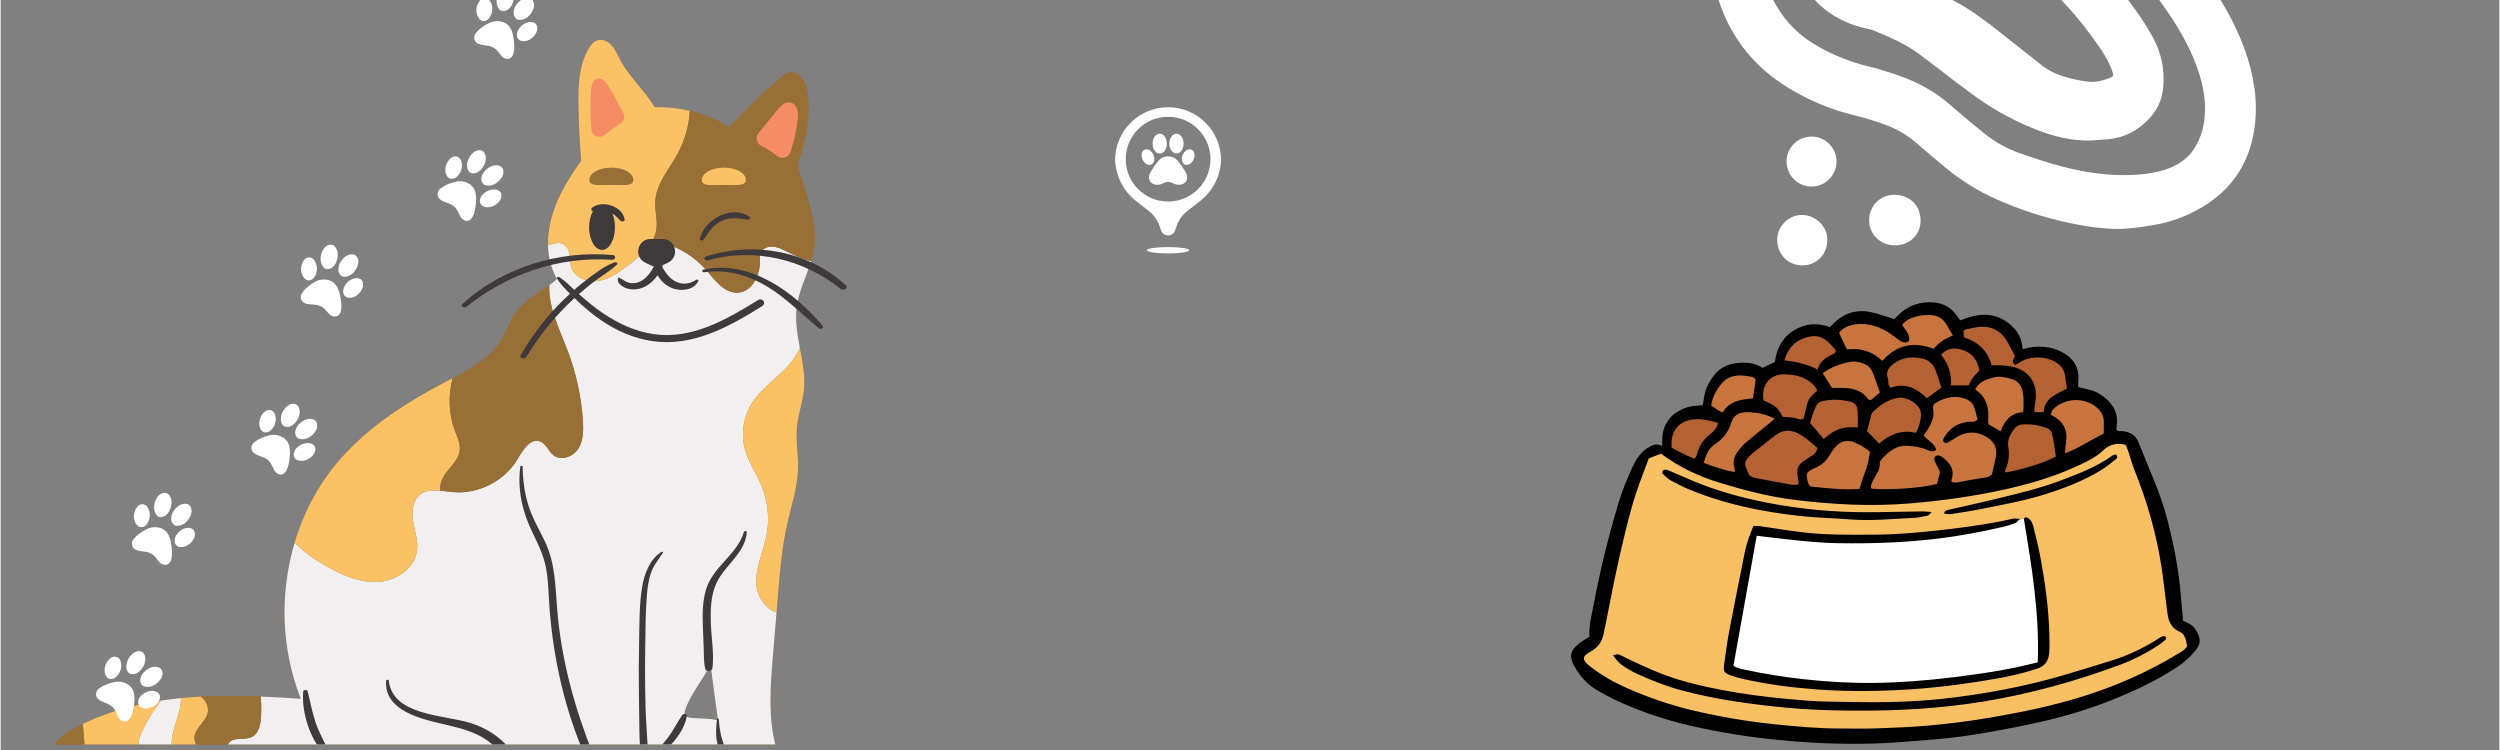 <svg xmlns="http://www.w3.org/2000/svg" xmlns:xlink="http://www.w3.org/1999/xlink" width="300" zoomAndPan="magnify" viewBox="0 0 224.88 67.5" height="90" preserveAspectRatio="xMidYMid meet" version="1.0"><rect x="0" y="0" width="224.88" height="67.5" fill="#808080" stroke="none"/><defs><clipPath id="46a903245a"><path d="M 100.297 9.652 L 109.977 9.652 L 109.977 23 L 100.297 23 Z M 100.297 9.652 " clip-rule="nonzero"/></clipPath><clipPath id="164f3adfff"><path d="M 4.426 3.586 L 73.285 3.586 L 73.285 67.004 L 4.426 67.004 Z M 4.426 3.586 " clip-rule="nonzero"/></clipPath><clipPath id="7959289d66"><path d="M 12.316 21.523 L 72.996 21.523 L 72.996 67.004 L 12.316 67.004 Z M 12.316 21.523 " clip-rule="nonzero"/></clipPath><clipPath id="378d3fbd58"><path d="M 6 3.473 L 73 3.473 L 73 67.004 L 6 67.004 Z M 6 3.473 " clip-rule="nonzero"/></clipPath><clipPath id="4c185c34ce"><path d="M 4.18 6 L 74 6 L 74 67.004 L 4.18 67.004 Z M 4.18 6 " clip-rule="nonzero"/></clipPath><clipPath id="c28dba0e60"><path d="M 27 18 L 76.398 18 L 76.398 67.004 L 27 67.004 Z M 27 18 " clip-rule="nonzero"/></clipPath><clipPath id="33de37db9a"><path d="M 141.094 27.105 L 198 27.105 L 198 67 L 141.094 67 Z M 141.094 27.105 " clip-rule="nonzero"/></clipPath><clipPath id="b89cd0023d"><path d="M 154 0 L 203 0 L 203 21 L 154 21 Z M 154 0 " clip-rule="nonzero"/></clipPath><clipPath id="8d955b3ac2"><path d="M 156.07 24.383 L 152.852 -18.676 L 201.105 -22.289 L 204.328 20.773 Z M 156.07 24.383 " clip-rule="nonzero"/></clipPath><clipPath id="6c26e66bd8"><path d="M 156.07 24.383 L 152.852 -18.676 L 201.105 -22.289 L 204.328 20.773 Z M 156.07 24.383 " clip-rule="nonzero"/></clipPath><clipPath id="e6ae6d5e88"><path d="M 168 17 L 173 17 L 173 23 L 168 23 Z M 168 17 " clip-rule="nonzero"/></clipPath><clipPath id="ec293c3c49"><path d="M 156.07 24.383 L 152.852 -18.676 L 201.105 -22.289 L 204.328 20.773 Z M 156.07 24.383 " clip-rule="nonzero"/></clipPath><clipPath id="58fb4473f6"><path d="M 156.07 24.383 L 152.852 -18.676 L 201.105 -22.289 L 204.328 20.773 Z M 156.07 24.383 " clip-rule="nonzero"/></clipPath><clipPath id="3385ef637c"><path d="M 159 19 L 165 19 L 165 24 L 159 24 Z M 159 19 " clip-rule="nonzero"/></clipPath><clipPath id="a182859422"><path d="M 156.07 24.383 L 152.852 -18.676 L 201.105 -22.289 L 204.328 20.773 Z M 156.07 24.383 " clip-rule="nonzero"/></clipPath><clipPath id="4539a5c988"><path d="M 156.07 24.383 L 152.852 -18.676 L 201.105 -22.289 L 204.328 20.773 Z M 156.07 24.383 " clip-rule="nonzero"/></clipPath><clipPath id="9812df99d4"><path d="M 160 12 L 166 12 L 166 17 L 160 17 Z M 160 12 " clip-rule="nonzero"/></clipPath><clipPath id="28cdac4dde"><path d="M 156.07 24.383 L 152.852 -18.676 L 201.105 -22.289 L 204.328 20.773 Z M 156.07 24.383 " clip-rule="nonzero"/></clipPath><clipPath id="2b874286d3"><path d="M 156.07 24.383 L 152.852 -18.676 L 201.105 -22.289 L 204.328 20.773 Z M 156.07 24.383 " clip-rule="nonzero"/></clipPath><clipPath id="ae722b5a1b"><path d="M 161 0 L 195 0 L 195 13 L 161 13 Z M 161 0 " clip-rule="nonzero"/></clipPath><clipPath id="32c6c71400"><path d="M 156.07 24.383 L 152.852 -18.676 L 201.105 -22.289 L 204.328 20.773 Z M 156.07 24.383 " clip-rule="nonzero"/></clipPath><clipPath id="219aeceabf"><path d="M 156.07 24.383 L 152.852 -18.676 L 201.105 -22.289 L 204.328 20.773 Z M 156.07 24.383 " clip-rule="nonzero"/></clipPath><clipPath id="ab75750171"><path d="M 39 13 L 46 13 L 46 20 L 39 20 Z M 39 13 " clip-rule="nonzero"/></clipPath><clipPath id="38e4729cf7"><path d="M 2.051 59.18 L 44.602 -2.816 L 55.035 4.344 L 12.488 66.34 Z M 2.051 59.18 " clip-rule="nonzero"/></clipPath><clipPath id="0bbbaf63cd"><path d="M 2.051 59.18 L 44.602 -2.816 L 55.035 4.344 L 12.488 66.34 Z M 2.051 59.18 " clip-rule="nonzero"/></clipPath><clipPath id="ed7bd65b87"><path d="M 11 44 L 18 44 L 18 51 L 11 51 Z M 11 44 " clip-rule="nonzero"/></clipPath><clipPath id="1a1bafd045"><path d="M 2.051 59.18 L 44.602 -2.816 L 55.035 4.344 L 12.488 66.34 Z M 2.051 59.18 " clip-rule="nonzero"/></clipPath><clipPath id="2fc452e9a9"><path d="M 2.051 59.18 L 44.602 -2.816 L 55.035 4.344 L 12.488 66.34 Z M 2.051 59.18 " clip-rule="nonzero"/></clipPath><clipPath id="e96f42c7a5"><path d="M 8 58 L 15 58 L 15 65 L 8 65 Z M 8 58 " clip-rule="nonzero"/></clipPath><clipPath id="0711e02132"><path d="M 2.051 59.18 L 44.602 -2.816 L 55.035 4.344 L 12.488 66.34 Z M 2.051 59.18 " clip-rule="nonzero"/></clipPath><clipPath id="da44498e3f"><path d="M 2.051 59.18 L 44.602 -2.816 L 55.035 4.344 L 12.488 66.34 Z M 2.051 59.18 " clip-rule="nonzero"/></clipPath><clipPath id="3cbbb11977"><path d="M 27 22 L 33 22 L 33 29 L 27 29 Z M 27 22 " clip-rule="nonzero"/></clipPath><clipPath id="5e18fdfe74"><path d="M 2.051 59.18 L 44.602 -2.816 L 55.035 4.344 L 12.488 66.34 Z M 2.051 59.18 " clip-rule="nonzero"/></clipPath><clipPath id="d3395e761f"><path d="M 2.051 59.18 L 44.602 -2.816 L 55.035 4.344 L 12.488 66.34 Z M 2.051 59.18 " clip-rule="nonzero"/></clipPath><clipPath id="de1026f5a3"><path d="M 22 36 L 29 36 L 29 43 L 22 43 Z M 22 36 " clip-rule="nonzero"/></clipPath><clipPath id="969ee23dfd"><path d="M 2.051 59.18 L 44.602 -2.816 L 55.035 4.344 L 12.488 66.34 Z M 2.051 59.18 " clip-rule="nonzero"/></clipPath><clipPath id="30fadc18ba"><path d="M 2.051 59.18 L 44.602 -2.816 L 55.035 4.344 L 12.488 66.34 Z M 2.051 59.18 " clip-rule="nonzero"/></clipPath><clipPath id="1723a192a4"><path d="M 42 0 L 49 0 L 49 6 L 42 6 Z M 42 0 " clip-rule="nonzero"/></clipPath><clipPath id="d8c3bc760d"><path d="M 2.051 59.18 L 44.602 -2.816 L 55.035 4.344 L 12.488 66.34 Z M 2.051 59.18 " clip-rule="nonzero"/></clipPath><clipPath id="669a1c8b5a"><path d="M 2.051 59.18 L 44.602 -2.816 L 55.035 4.344 L 12.488 66.34 Z M 2.051 59.18 " clip-rule="nonzero"/></clipPath></defs><g clip-path="url(#46a903245a)"><path fill="#ffffff" d="M 104.305 20.355 C 104.117 19.809 103.777 19.332 103.324 18.98 L 102.207 18.109 C 101.059 17.223 100.363 15.871 100.301 14.418 C 100.301 11.785 102.438 9.652 105.066 9.652 C 107.699 9.652 109.836 11.785 109.836 14.418 C 109.773 15.871 109.078 17.223 107.93 18.109 L 106.812 18.98 C 106.359 19.332 106.016 19.809 105.832 20.355 L 105.699 20.738 C 105.605 21.008 105.352 21.188 105.066 21.188 C 104.781 21.188 104.531 21.008 104.438 20.738 Z M 105.066 22.809 C 104.016 22.809 103.16 22.68 103.16 22.523 C 103.16 22.363 104.016 22.238 105.066 22.238 C 106.121 22.238 106.977 22.363 106.977 22.523 C 106.977 22.68 106.121 22.809 105.066 22.809 Z M 105.066 18.137 C 107.176 18.137 108.883 16.43 108.883 14.324 C 108.883 12.219 107.176 10.512 105.066 10.512 C 102.961 10.512 101.254 12.219 101.254 14.324 C 101.254 16.43 102.961 18.137 105.066 18.137 Z M 104.312 13.82 C 103.957 13.82 103.676 13.43 103.676 12.926 C 103.676 12.426 103.957 12.035 104.312 12.035 C 104.672 12.035 104.953 12.426 104.953 12.926 C 104.953 13.43 104.672 13.82 104.312 13.82 Z M 102.773 14.363 C 102.605 13.992 102.684 13.602 102.953 13.477 C 103.008 13.449 103.066 13.438 103.129 13.438 C 103.367 13.438 103.609 13.625 103.742 13.914 C 103.914 14.285 103.832 14.676 103.562 14.801 C 103.508 14.828 103.449 14.84 103.387 14.84 C 103.148 14.84 102.906 14.652 102.773 14.363 Z M 105.82 13.82 C 105.465 13.82 105.184 13.43 105.184 12.926 C 105.184 12.426 105.465 12.035 105.82 12.035 C 106.18 12.035 106.461 12.426 106.461 12.926 C 106.461 13.43 106.18 13.82 105.82 13.82 Z M 106.395 13.914 C 106.527 13.625 106.77 13.438 107.008 13.438 C 107.066 13.438 107.129 13.449 107.184 13.477 C 107.453 13.602 107.531 13.992 107.363 14.363 C 107.227 14.652 106.988 14.84 106.75 14.84 C 106.688 14.84 106.629 14.828 106.574 14.801 C 106.301 14.676 106.223 14.285 106.395 13.914 Z M 103.652 15.234 C 103.68 15.188 104.027 14.613 104.348 14.324 C 104.613 14.082 105.023 14.074 105.066 14.074 C 105.113 14.074 105.523 14.082 105.789 14.324 C 106.109 14.613 106.457 15.188 106.484 15.234 C 106.672 15.531 106.789 15.727 106.789 15.953 C 106.789 16.359 106.492 16.625 106.035 16.625 L 106.027 16.625 C 105.859 16.625 105.738 16.613 105.484 16.484 C 105.484 16.48 105.48 16.48 105.48 16.48 C 105.48 16.48 105.273 16.367 105.082 16.379 C 105.07 16.379 105.062 16.379 105.055 16.379 C 104.863 16.367 104.656 16.48 104.656 16.48 C 104.656 16.48 104.652 16.48 104.652 16.484 C 104.398 16.613 104.277 16.625 104.109 16.625 L 104.102 16.625 C 103.645 16.625 103.348 16.359 103.348 15.953 C 103.348 15.727 103.465 15.531 103.652 15.234 Z M 103.652 15.234 " fill-opacity="1" fill-rule="nonzero"/></g><g clip-path="url(#164f3adfff)"><path fill="#996f38" d="M 62.082 64.594 C 61.891 64.57 61.668 64.512 61.586 64.34 C 61.52 64.203 61.559 64.047 61.605 63.902 C 62.09 62.418 63.254 61.164 63.879 59.766 C 64.105 61.461 64.328 63.152 64.559 64.844 C 63.762 64.609 62.906 64.699 62.082 64.594 Z M 72.391 17.07 C 72.164 16.352 71.938 15.629 71.711 14.906 C 72.398 12.797 72.918 10.621 72.625 8.441 C 72.562 7.961 72.449 7.473 72.164 7.086 C 71.879 6.699 71.375 6.434 70.902 6.547 C 70.613 6.621 70.379 6.816 70.156 7.008 C 68.551 8.391 67.027 9.867 65.598 11.426 C 64.492 10.766 63.281 10.273 62.023 9.977 C 60.988 9.73 59.922 9.617 58.855 9.648 C 58.613 9.238 58.332 8.848 58.039 8.473 C 57.238 7.449 56.324 6.488 55.727 5.336 C 55.5 4.906 55.312 4.438 54.984 4.078 C 54.656 3.711 54.129 3.473 53.668 3.641 C 53.344 3.758 53.117 4.051 52.938 4.344 C 52.031 5.863 51.969 7.723 52 9.492 C 52.027 11.152 52.109 12.812 52.25 14.469 C 51.566 15.414 50.926 16.391 50.41 17.434 C 49.699 18.875 49.223 20.473 49.262 22.074 C 49.266 22.277 49.281 22.484 49.301 22.688 C 49.391 23.531 49.652 24.371 50.066 25.121 C 49.852 25.309 49.617 25.488 49.375 25.668 C 48.348 26.406 47.133 27.055 46.391 28.051 C 45.832 28.809 45.562 29.738 45.082 30.543 C 44.109 32.172 42.387 33.148 40.68 34.039 C 40.457 34.156 40.23 34.273 40.008 34.391 C 36.547 36.199 33.195 38.34 30.617 41.258 C 28.684 43.441 27.289 46.047 26.461 48.828 C 25.09 53.406 25.246 58.461 27.016 62.891 C 25.816 62.809 24.613 62.734 23.406 62.688 C 21.594 62.617 19.785 62.602 17.996 62.695 C 17.402 62.727 16.809 62.773 16.223 62.828 C 15.613 62.887 15.004 62.965 14.398 63.055 C 11.973 63.426 9.613 64.078 7.395 65.152 C 7.242 65.223 7.09 65.297 6.941 65.375 C 6.137 65.785 5.336 66.273 4.84 67.023 C 4.348 67.77 4.238 68.84 4.812 69.531 C 5.176 69.969 5.688 70.156 6.25 70.199 C 6.969 70.262 7.777 70.086 8.488 69.906 C 10.07 69.512 11.684 69.238 13.305 69.098 C 14.152 69.02 15.004 68.98 15.852 68.977 C 16.48 68.973 17.109 68.988 17.738 69.02 C 18.672 69.07 19.602 69.164 20.527 69.297 C 22.625 69.602 24.723 70.125 26.84 70.004 C 27.992 69.938 29.172 69.637 30.168 69.078 C 30.895 69.441 31.602 69.867 32.367 70.133 C 33.117 70.395 33.914 70.496 34.703 70.598 C 35.477 70.695 36.246 70.793 37.02 70.891 C 38.332 71.059 39.645 71.227 40.969 71.227 C 42.113 71.227 43.254 71.098 44.371 70.852 C 45.156 70.676 45.973 70.414 46.512 69.816 C 46.672 69.637 46.797 69.414 46.871 69.184 C 48.895 69.492 51.02 69.164 52.844 68.246 C 53.656 69.465 54.656 70.793 56.117 70.949 C 56.492 70.988 56.887 70.941 57.215 70.758 C 57.961 70.348 58.199 69.383 58.156 68.535 C 58.152 68.52 58.152 68.508 58.152 68.492 C 58.434 68.543 58.719 68.516 58.961 68.367 C 59.215 68.207 59.383 67.938 59.652 67.805 C 59.879 67.691 60.148 67.695 60.402 67.703 C 61 67.723 61.602 67.742 62.199 67.758 C 62.922 67.781 63.668 67.801 64.348 67.551 C 64.477 67.504 64.605 67.441 64.727 67.375 C 65.156 68.41 65.703 69.406 66.645 69.992 C 67.82 70.727 69.773 70.324 70.031 68.969 C 70.137 68.418 69.949 67.859 69.797 67.316 C 69.047 64.613 69.273 61.75 69.508 58.957 C 69.613 57.672 69.723 56.395 69.828 55.113 C 69.875 54.543 69.922 53.977 69.969 53.41 C 70.141 51.348 70.316 49.281 70.766 47.258 C 71.145 45.551 71.727 43.859 71.762 42.109 C 71.789 40.895 71.551 39.68 71.66 38.469 C 71.766 37.309 72.188 36.191 72.297 35.031 C 72.414 33.781 72.16 32.539 71.926 31.297 C 71.699 30.086 71.484 28.871 71.641 27.656 C 71.824 26.215 72.52 24.883 72.941 23.492 C 73.062 23.086 73.164 22.672 73.219 22.246 C 73.449 20.5 72.918 18.754 72.391 17.07 " fill-opacity="1" fill-rule="nonzero"/></g><g clip-path="url(#7959289d66)"><path fill="#f2eff1" d="M 14.398 63.055 C 14.32 63.191 14.227 63.324 14.137 63.441 C 13.598 64.172 13.129 64.953 12.75 65.777 C 12.547 66.211 12.363 66.68 12.406 67.156 C 12.465 67.84 12.965 68.398 13.27 69.016 C 13.281 69.043 13.293 69.066 13.305 69.098 C 14.152 69.02 15.004 68.98 15.852 68.977 C 15.629 68.32 15.402 67.66 15.391 66.977 C 15.363 65.562 16.277 64.211 16.223 62.828 C 15.613 62.887 15.004 62.965 14.398 63.055 Z M 64.559 64.844 C 64.328 63.152 64.105 61.461 63.879 59.766 C 63.254 61.164 62.09 62.418 61.605 63.902 C 61.559 64.047 61.52 64.203 61.586 64.34 C 61.668 64.512 61.891 64.57 62.082 64.594 C 62.906 64.699 63.762 64.609 64.559 64.844 Z M 72.941 23.492 C 72.52 24.883 71.824 26.215 71.641 27.656 C 71.484 28.871 71.699 30.086 71.926 31.297 C 71.688 31.883 71.32 32.434 70.906 32.895 C 69.836 34.078 68.426 34.977 67.586 36.332 C 66.824 37.566 66.605 39.125 67.008 40.52 C 67.332 41.637 68.02 42.617 68.469 43.691 C 69.066 45.129 69.223 46.738 68.914 48.262 C 68.633 49.672 67.957 51.027 68.004 52.469 C 68.039 53.605 68.812 54.82 69.828 55.113 C 69.723 56.395 69.613 57.672 69.508 58.957 C 69.273 61.75 69.047 64.613 69.797 67.316 C 69.949 67.859 70.137 68.418 70.031 68.969 C 69.773 70.324 67.82 70.727 66.645 69.992 C 65.703 69.406 65.156 68.41 64.727 67.375 C 64.605 67.441 64.477 67.504 64.348 67.551 C 63.668 67.801 62.922 67.781 62.199 67.758 C 61.602 67.742 61 67.723 60.402 67.703 C 60.148 67.695 59.879 67.691 59.652 67.805 C 59.383 67.938 59.215 68.207 58.961 68.367 C 58.719 68.516 58.434 68.543 58.152 68.492 C 58.152 68.508 58.152 68.52 58.156 68.535 C 58.199 69.383 57.961 70.348 57.215 70.758 C 56.887 70.941 56.492 70.988 56.117 70.949 C 54.656 70.793 53.656 69.465 52.844 68.246 C 51.02 69.164 48.895 69.492 46.871 69.184 C 46.797 69.414 46.672 69.637 46.512 69.816 C 45.973 70.414 45.156 70.676 44.371 70.852 C 43.254 71.098 42.113 71.227 40.969 71.227 C 39.645 71.227 38.332 71.059 37.02 70.891 C 36.246 70.793 35.477 70.695 34.703 70.598 C 33.914 70.496 33.117 70.395 32.367 70.133 C 31.602 69.867 30.895 69.441 30.168 69.078 C 29.172 69.637 27.992 69.938 26.84 70.004 C 24.723 70.125 22.625 69.602 20.527 69.297 C 19.602 69.164 18.672 69.07 17.738 69.02 C 17.844 68.574 17.863 68.109 17.781 67.66 C 18.09 67.77 18.391 67.93 18.699 68.047 C 19.23 68.246 19.953 68.25 20.23 67.758 C 20.375 67.496 20.352 67.168 20.508 66.918 C 20.898 66.285 21.918 66.652 22.594 66.332 C 23.207 66.039 23.383 65.258 23.426 64.582 C 23.469 63.949 23.461 63.316 23.406 62.688 C 24.613 62.734 25.816 62.809 27.016 62.891 C 25.246 58.461 25.09 53.406 26.461 48.828 C 27.312 49.727 28.383 50.441 29.48 51.047 C 30.887 51.828 32.449 52.488 34.055 52.363 C 35.66 52.242 37.285 51.113 37.477 49.523 C 37.582 48.656 37.266 47.801 37.117 46.938 C 36.969 46.074 37.055 45.062 37.742 44.52 C 38.25 44.121 38.898 44.098 39.562 44.16 C 39.945 44.195 40.336 44.258 40.707 44.289 C 43.004 44.496 45.367 43.281 46.527 41.305 C 47 40.496 47.68 39.398 48.559 39.734 C 49.105 39.945 49.297 40.625 49.762 40.98 C 50.445 41.504 51.52 41.109 51.984 40.387 C 52.445 39.66 52.457 38.746 52.402 37.891 C 52.262 35.742 51.801 33.613 51.039 31.598 C 50.309 29.664 49.289 27.684 49.375 25.668 C 49.617 25.488 49.852 25.309 50.066 25.121 C 49.652 24.371 49.391 23.531 49.301 22.688 C 49.281 22.484 49.266 22.277 49.262 22.074 C 49.867 21.863 50.441 21.723 50.867 22.141 C 51.336 22.598 51.152 23.379 51.336 24.008 C 51.625 24.977 52.816 25.441 53.82 25.277 C 54.824 25.109 55.676 24.48 56.488 23.867 C 57.316 23.242 58.195 22.539 58.676 21.652 C 60.5 21.941 62.227 22.871 63.449 24.25 C 64.262 25.168 65.086 26.387 66.316 26.34 C 67.641 26.285 68.383 24.727 68.34 23.414 C 68.332 23.215 68.316 23.004 68.379 22.812 C 68.512 22.406 68.98 22.184 69.41 22.191 C 69.84 22.199 70.242 22.391 70.633 22.578 C 71.371 22.945 72.141 23.332 72.941 23.492 " fill-opacity="1" fill-rule="nonzero"/></g><g clip-path="url(#378d3fbd58)"><path fill="#fac264" d="M 7.395 65.152 C 7.441 66.105 7.68 67.137 7.395 68.035 C 7.195 68.68 6.738 69.207 6.426 69.801 C 6.359 69.93 6.297 70.062 6.25 70.199 C 6.969 70.262 7.777 70.086 8.488 69.906 C 10.07 69.512 11.684 69.238 13.305 69.098 C 13.293 69.066 13.281 69.043 13.27 69.016 C 12.965 68.398 12.465 67.84 12.406 67.156 C 12.363 66.68 12.547 66.211 12.75 65.777 C 13.129 64.953 13.598 64.172 14.137 63.441 C 14.227 63.324 14.32 63.191 14.398 63.055 C 11.973 63.426 9.613 64.078 7.395 65.152 Z M 16.223 62.828 C 16.277 64.211 15.363 65.562 15.391 66.977 C 15.402 67.66 15.629 68.32 15.852 68.977 C 16.48 68.973 17.109 68.988 17.738 69.02 C 17.844 68.574 17.863 68.109 17.781 67.66 C 17.754 67.496 17.711 67.336 17.652 67.176 C 17.57 66.945 17.461 66.719 17.445 66.473 C 17.379 65.629 18.359 65.078 18.613 64.27 C 18.789 63.691 18.504 63.016 17.996 62.695 C 17.402 62.727 16.809 62.773 16.223 62.828 Z M 40.68 34.039 C 40.457 34.156 40.23 34.273 40.008 34.391 C 36.547 36.199 33.195 38.34 30.617 41.258 C 28.684 43.441 27.289 46.047 26.461 48.828 C 27.312 49.727 28.383 50.441 29.48 51.047 C 30.887 51.828 32.449 52.488 34.055 52.363 C 35.66 52.242 37.285 51.113 37.477 49.523 C 37.582 48.656 37.266 47.801 37.117 46.938 C 36.969 46.074 37.055 45.062 37.742 44.52 C 38.25 44.121 38.898 44.098 39.562 44.16 C 39.496 43.664 39.707 43.066 40.02 42.641 C 40.512 41.969 41.219 41.371 41.312 40.543 C 41.383 39.93 41.094 39.336 40.875 38.754 C 40.32 37.254 40.258 35.582 40.68 34.039 Z M 58.855 9.648 C 58.613 9.238 58.332 8.848 58.039 8.473 C 57.238 7.449 56.324 6.488 55.727 5.336 C 55.5 4.906 55.312 4.438 54.984 4.078 C 54.656 3.711 54.129 3.473 53.668 3.641 C 53.344 3.758 53.117 4.051 52.938 4.344 C 52.031 5.863 51.969 7.723 52 9.492 C 52.027 11.152 52.109 12.812 52.25 14.469 C 51.566 15.414 50.926 16.391 50.41 17.434 C 49.699 18.875 49.223 20.473 49.262 22.074 C 49.867 21.863 50.441 21.723 50.867 22.141 C 51.336 22.598 51.152 23.379 51.336 24.008 C 51.625 24.977 52.816 25.441 53.82 25.277 C 54.824 25.109 55.676 24.48 56.488 23.867 C 57.316 23.242 58.195 22.539 58.676 21.652 C 58.84 21.352 58.957 21.031 59.008 20.684 C 59.145 19.84 58.867 18.98 58.914 18.121 C 59.004 16.527 60.172 15.227 60.938 13.816 C 61.578 12.637 61.945 11.316 62.023 9.977 C 60.988 9.73 59.922 9.617 58.855 9.648 Z M 71.926 31.297 C 72.16 32.539 72.414 33.781 72.297 35.031 C 72.188 36.191 71.766 37.309 71.66 38.469 C 71.551 39.68 71.789 40.895 71.762 42.109 C 71.727 43.859 71.145 45.551 70.766 47.258 C 70.316 49.281 70.141 51.348 69.969 53.41 C 69.922 53.977 69.875 54.543 69.828 55.113 C 68.812 54.82 68.039 53.605 68.004 52.469 C 67.957 51.027 68.633 49.672 68.914 48.262 C 69.223 46.738 69.066 45.129 68.469 43.691 C 68.02 42.617 67.332 41.637 67.008 40.52 C 66.605 39.125 66.824 37.566 67.586 36.332 C 68.426 34.977 69.836 34.078 70.906 32.895 C 71.32 32.434 71.688 31.883 71.926 31.297 " fill-opacity="1" fill-rule="nonzero"/></g><g clip-path="url(#4c185c34ce)"><path fill="#996f38" d="M 6.941 65.375 C 6.137 65.785 5.336 66.273 4.84 67.023 C 4.348 67.77 4.238 68.84 4.812 69.531 C 5.176 69.969 5.688 70.156 6.25 70.199 C 6.297 70.062 6.359 69.93 6.426 69.801 C 6.738 69.207 7.195 68.68 7.395 68.035 C 7.68 67.137 7.441 66.105 7.395 65.152 C 7.242 65.223 7.09 65.297 6.941 65.375 Z M 17.996 62.695 C 18.504 63.016 18.789 63.691 18.613 64.27 C 18.359 65.078 17.379 65.629 17.445 66.473 C 17.461 66.719 17.57 66.945 17.652 67.176 C 17.711 67.336 17.754 67.496 17.781 67.66 C 18.09 67.77 18.391 67.93 18.699 68.047 C 19.23 68.246 19.953 68.25 20.23 67.758 C 20.375 67.496 20.352 67.168 20.508 66.918 C 20.898 66.285 21.918 66.652 22.594 66.332 C 23.207 66.039 23.383 65.258 23.426 64.582 C 23.469 63.949 23.461 63.316 23.406 62.688 C 21.594 62.617 19.785 62.602 17.996 62.695 Z M 51.039 31.598 C 50.309 29.664 49.289 27.684 49.375 25.668 C 48.348 26.406 47.133 27.055 46.391 28.051 C 45.832 28.809 45.562 29.738 45.082 30.543 C 44.109 32.172 42.387 33.148 40.68 34.039 C 40.258 35.582 40.32 37.254 40.875 38.754 C 41.094 39.336 41.383 39.93 41.312 40.543 C 41.219 41.371 40.512 41.969 40.02 42.641 C 39.707 43.066 39.496 43.664 39.562 44.16 C 39.945 44.195 40.336 44.258 40.707 44.289 C 43.004 44.496 45.367 43.281 46.527 41.305 C 47 40.496 47.68 39.398 48.559 39.734 C 49.105 39.945 49.297 40.625 49.762 40.98 C 50.445 41.504 51.52 41.109 51.984 40.387 C 52.445 39.66 52.457 38.746 52.402 37.891 C 52.262 35.742 51.801 33.613 51.039 31.598 Z M 72.391 17.07 C 72.918 18.754 73.449 20.5 73.219 22.246 C 73.164 22.672 73.062 23.086 72.941 23.492 C 72.141 23.332 71.371 22.945 70.633 22.578 C 70.242 22.391 69.84 22.199 69.41 22.191 C 68.98 22.184 68.512 22.406 68.379 22.812 C 68.316 23.004 68.332 23.215 68.34 23.414 C 68.383 24.727 67.641 26.285 66.316 26.34 C 65.086 26.387 64.262 25.168 63.449 24.25 C 62.227 22.871 60.5 21.941 58.676 21.652 C 58.84 21.352 58.957 21.031 59.008 20.684 C 59.145 19.84 58.867 18.98 58.914 18.121 C 59.004 16.527 60.172 15.227 60.938 13.816 C 61.578 12.637 61.945 11.316 62.023 9.977 C 63.281 10.273 64.492 10.766 65.598 11.426 C 67.027 9.867 68.551 8.391 70.156 7.008 C 70.379 6.816 70.613 6.621 70.902 6.547 C 71.375 6.434 71.879 6.699 72.164 7.086 C 72.449 7.473 72.562 7.961 72.625 8.441 C 72.918 10.621 72.398 12.797 71.711 14.906 C 71.938 15.629 72.164 16.352 72.391 17.07 " fill-opacity="1" fill-rule="nonzero"/></g><path fill="#f68c64" d="M 71.066 13.711 C 71.402 12.746 71.625 11.75 71.73 10.738 C 71.762 10.441 71.781 10.137 71.695 9.852 C 71.609 9.566 71.402 9.301 71.109 9.227 C 70.621 9.105 70.188 9.539 69.875 9.93 C 69.312 10.621 68.754 11.309 68.195 11.996 C 67.898 12.363 68.02 12.902 68.438 13.113 C 68.953 13.371 69.441 13.684 69.895 14.043 C 70.297 14.363 70.895 14.195 71.066 13.711 Z M 55.781 11.121 C 55.289 11.422 54.824 11.762 54.391 12.137 C 53.93 12.535 53.215 12.246 53.164 11.641 C 53.07 10.484 53.059 9.324 53.129 8.164 C 53.156 7.723 53.277 7.184 53.707 7.082 C 54.145 6.977 54.5 7.41 54.727 7.793 C 55.191 8.57 55.629 9.363 56.043 10.168 C 56.219 10.504 56.105 10.922 55.781 11.121 " fill-opacity="1" fill-rule="nonzero"/><path fill="#fac264" d="M 67.066 16.176 C 67.066 16.781 66.18 16.641 65.09 16.645 C 63.996 16.648 63.113 16.797 63.109 16.191 C 63.109 15.586 63.992 15.09 65.082 15.086 C 66.176 15.082 67.062 15.57 67.066 16.176 " fill-opacity="1" fill-rule="nonzero"/><path fill="#996f38" d="M 56.938 16.184 C 56.938 16.789 56.055 16.645 54.961 16.645 C 53.871 16.645 52.984 16.789 52.984 16.184 C 52.984 15.578 53.871 15.086 54.961 15.086 C 56.055 15.086 56.938 15.578 56.938 16.184 " fill-opacity="1" fill-rule="nonzero"/><g clip-path="url(#c28dba0e60)"><path fill="#3e393a" d="M 68.516 27.562 C 68.957 27.289 68.566 26.762 68.156 27.012 C 65.348 28.746 62.234 30.566 58.789 30.074 C 57.117 29.836 55.57 29.113 54.188 28.176 C 53.441 27.668 52.75 27.094 52.074 26.5 C 52.062 26.492 52.051 26.48 52.039 26.469 C 52.438 26.121 52.848 25.781 53.266 25.453 C 53.977 24.902 54.809 24.434 55.461 23.816 C 55.594 23.691 55.398 23.562 55.273 23.605 C 54.336 23.938 53.461 24.621 52.68 25.219 C 52.316 25.496 51.965 25.785 51.625 26.086 C 51.195 25.68 50.77 25.258 50.277 24.938 C 50.207 24.895 49.996 24.941 50.066 25.059 C 50.371 25.559 50.805 26.008 51.238 26.434 C 50.984 26.668 50.727 26.91 50.48 27.156 C 49.043 28.598 47.809 30.219 46.797 31.98 C 46.629 32.27 47.168 32.355 47.312 32.121 C 48.352 30.418 49.586 28.836 51.008 27.43 C 51.219 27.223 51.43 27.023 51.645 26.824 C 51.699 26.875 51.754 26.926 51.805 26.977 C 52.488 27.641 53.223 28.258 54.008 28.797 C 55.383 29.754 56.98 30.457 58.648 30.699 C 62.273 31.234 65.562 29.41 68.516 27.562 Z M 63.238 24.27 C 63.07 24.305 63.141 24.527 63.305 24.504 C 65.324 24.191 67.332 24.781 69.055 25.828 C 70.762 26.871 72.117 28.32 73.668 29.555 C 73.816 29.672 74.117 29.488 73.969 29.316 C 71.434 26.297 67.414 23.344 63.238 24.27 Z M 76.078 25.688 C 72.734 22.59 67.793 21.684 63.48 23.086 C 63.184 23.184 63.398 23.504 63.656 23.43 C 67.781 22.246 72.316 23.336 75.613 26.016 C 75.836 26.199 76.344 25.934 76.078 25.688 Z M 41.902 27.625 C 45.629 24.648 50.215 23.062 55.016 23.383 C 55.332 23.402 55.441 22.984 55.09 22.953 C 50.234 22.512 45.164 24.078 41.551 27.359 C 41.336 27.551 41.723 27.77 41.902 27.625 Z M 54.637 68.68 C 54.598 68.66 54.52 68.676 54.512 68.727 C 54.465 68.938 54.555 69.172 54.531 69.391 C 54.508 69.613 54.34 69.836 54.402 70.051 C 54.426 70.137 54.574 70.156 54.641 70.129 C 55.133 69.918 55.113 68.906 54.637 68.68 Z M 66.715 68.305 C 66.918 68.902 66.84 69.445 66.82 70.055 C 66.812 70.238 67.145 70.219 67.207 70.09 C 67.496 69.492 67.336 68.766 67.035 68.203 C 66.953 68.051 66.652 68.125 66.715 68.305 Z M 68.68 67.473 C 68.559 67.363 68.266 67.477 68.402 67.641 C 68.676 67.965 68.859 68.328 68.957 68.742 C 69.035 69.059 69.008 69.41 69.148 69.703 C 69.211 69.828 69.418 69.816 69.484 69.703 C 69.895 68.973 69.211 67.957 68.68 67.473 Z M 64.625 64.707 C 64.621 64.641 64.496 64.633 64.484 64.699 C 64.355 65.582 64.273 66.828 64.797 67.605 C 64.891 67.742 65.199 67.723 65.184 67.516 C 65.141 67.043 64.918 66.59 64.816 66.125 C 64.719 65.656 64.656 65.184 64.625 64.707 Z M 56.395 68.949 C 56.699 69.488 56.707 70.031 56.656 70.637 C 56.637 70.82 56.949 70.879 57.02 70.715 C 57.285 70.082 57.129 69.383 56.762 68.82 C 56.656 68.656 56.281 68.754 56.395 68.949 Z M 43.492 68.797 C 43.277 68.754 43.129 69.047 43.367 69.129 C 44.07 69.383 44.453 69.965 44.758 70.605 C 44.867 70.836 45.312 70.715 45.285 70.461 C 45.184 69.559 44.328 68.957 43.492 68.797 Z M 63.273 21.555 C 63.68 20.941 64.055 20.344 64.719 19.969 C 65.512 19.523 66.324 19.609 67.18 19.77 C 67.355 19.805 67.566 19.609 67.367 19.48 C 65.766 18.438 63.309 19.734 62.93 21.504 C 62.887 21.703 63.203 21.664 63.273 21.555 Z M 55.559 25.035 C 55.43 25.469 55.926 25.793 56.289 25.93 C 56.758 26.109 57.266 26.078 57.734 25.906 C 58.312 25.688 58.773 25.277 59.117 24.773 C 59.445 25.332 59.961 25.789 60.574 25.984 C 61.34 26.227 62.422 26.09 62.789 25.289 C 62.832 25.191 62.703 25.121 62.621 25.172 C 61.91 25.648 61.094 25.66 60.406 25.121 C 60.023 24.816 59.773 24.418 59.527 24.016 C 59.551 23.965 59.57 23.914 59.59 23.863 L 60.055 23.641 C 61.137 23.121 60.766 21.508 59.566 21.508 L 58.508 21.508 C 57.309 21.508 56.938 23.121 58.016 23.641 L 58.543 23.891 C 58.625 23.93 58.707 23.961 58.793 23.977 C 58.562 24.406 58.301 24.812 57.914 25.109 C 57.48 25.445 56.98 25.586 56.449 25.418 C 56.152 25.32 55.949 25.094 55.652 25 C 55.617 24.988 55.57 24.996 55.559 25.035 Z M 54.125 22.492 C 54.77 22.492 55.289 21.582 55.289 20.453 C 55.289 19.984 55.199 19.555 55.047 19.207 C 55.34 19.387 55.551 19.641 55.805 19.879 C 55.906 19.973 56.184 19.941 56.156 19.758 C 55.984 18.566 54.164 17.98 53.246 18.68 C 53.086 18.805 53.16 18.965 53.305 19.012 C 53.094 19.379 52.961 19.891 52.961 20.453 C 52.961 21.582 53.484 22.492 54.125 22.492 Z M 42.262 65.062 C 39.941 64.34 35.27 64.422 34.93 61.254 C 34.914 61.125 34.695 61.148 34.688 61.27 C 34.5 64.074 38.098 64.762 40.16 65.246 C 41.461 65.551 42.785 65.898 43.879 66.699 C 45.031 67.547 45.746 68.797 46.238 70.109 C 46.352 70.418 46.902 70.336 46.867 69.988 C 46.621 67.508 44.535 65.77 42.262 65.062 Z M 61.344 64.355 C 60.883 65.016 60.539 65.746 60.051 66.395 C 59.535 67.074 58.922 67.664 58.266 68.211 C 58.238 66.688 58.078 65.164 58.039 63.641 C 57.992 61.812 57.98 59.984 58.012 58.156 C 58.035 56.586 58.035 54.992 58.172 53.426 C 58.227 52.832 58.312 52.23 58.492 51.66 C 58.73 50.914 59.184 50.387 59.605 49.746 C 59.652 49.676 59.539 49.629 59.484 49.66 C 58.434 50.301 57.93 51.645 57.738 52.797 C 57.465 54.406 57.496 56.09 57.461 57.715 C 57.422 59.445 57.418 61.176 57.449 62.906 C 57.484 64.789 57.441 66.723 57.66 68.594 C 57.688 68.82 58.055 68.832 58.207 68.691 C 58.234 68.688 58.258 68.68 58.281 68.668 C 59.73 67.801 61.465 66.176 61.758 64.438 C 61.797 64.199 61.445 64.215 61.344 64.355 Z M 64.418 52.488 C 65.164 50.859 67.023 49.785 67.152 47.883 C 67.16 47.754 66.922 47.77 66.891 47.879 C 66.285 49.91 64.156 50.961 63.508 52.98 C 63.164 54.055 63.156 55.195 63.195 56.309 C 63.215 56.934 63.246 57.555 63.27 58.176 C 63.301 58.836 63.258 59.539 63.406 60.188 C 63.477 60.496 64.023 60.426 64.062 60.129 C 64.223 58.816 63.957 57.395 63.914 56.074 C 63.875 54.867 63.902 53.605 64.418 52.488 Z M 50.094 54.926 C 49.914 52.762 49.93 50.684 48.961 48.684 C 48.43 47.594 47.82 46.566 47.469 45.398 C 47.137 44.293 46.988 43.148 46.98 41.996 C 46.98 41.895 46.781 41.891 46.77 41.984 C 46.496 44.094 46.953 46.082 47.887 47.98 C 48.426 49.074 48.926 50.121 49.121 51.336 C 49.309 52.484 49.312 53.648 49.402 54.805 C 49.758 59.398 50.82 64.094 52.715 68.309 C 52.848 68.605 53.523 68.398 53.395 68.082 C 51.688 63.828 50.48 59.512 50.094 54.926 Z M 29.539 67.703 C 29.625 67.918 29.293 68.023 29.156 67.887 C 27.832 66.543 27.074 64.094 27.227 62.246 C 27.246 62.043 27.594 62.062 27.637 62.238 C 27.875 63.188 28.039 64.145 28.359 65.074 C 28.672 65.992 29.176 66.809 29.539 67.703 " fill-opacity="1" fill-rule="nonzero"/></g><g clip-path="url(#33de37db9a)"><path fill="#000000" d="M 197.559 58.504 C 197.098 59.062 196.613 59.547 196.02 59.945 C 193.898 61.367 191.59 62.398 189.219 63.305 C 186.848 64.207 184.395 64.828 181.91 65.328 C 180.125 65.688 178.332 66.031 176.527 66.277 C 174.855 66.508 173.168 66.617 171.484 66.75 C 170.473 66.836 169.461 66.895 168.449 66.922 C 165.605 66.996 162.773 66.875 159.941 66.59 C 157.316 66.332 154.723 65.914 152.152 65.332 C 149.875 64.812 147.668 64.074 145.543 63.102 C 144.871 62.793 144.215 62.438 143.578 62.055 C 142.715 61.539 142.086 60.781 141.605 59.914 C 141.148 59.094 141.27 58.551 142 57.957 C 142.285 57.727 142.609 57.547 142.992 57.297 C 142.914 56.293 143.191 55.383 143.363 54.453 C 143.945 51.367 144.684 48.316 145.594 45.305 C 145.945 44.141 146.395 43.012 146.922 41.914 C 147.215 41.297 147.594 40.742 148.172 40.348 C 148.574 40.074 148.988 39.859 149.539 40.137 C 149.551 39.742 149.527 39.41 149.578 39.09 C 149.621 38.793 149.703 38.488 149.84 38.227 C 149.992 37.93 150.195 37.641 150.434 37.414 C 150.672 37.188 150.973 37.012 151.273 36.863 C 151.539 36.73 151.836 36.629 152.133 36.57 C 152.457 36.508 152.801 36.508 153.184 36.477 C 153.215 36.309 153.262 36.152 153.273 35.992 C 153.34 35.188 153.68 34.496 154.141 33.859 C 154.672 33.137 155.41 32.758 156.293 32.672 C 157.074 32.594 157.848 32.625 158.562 33.109 C 158.926 32.934 159.285 32.762 159.676 32.578 C 159.844 31.398 160.328 30.391 161.383 29.734 C 162.398 29.109 163.473 29.023 164.633 29.434 C 164.773 29.297 164.91 29.156 165.051 29.02 C 166.016 28.121 167.152 27.816 168.426 28.113 C 169.078 28.266 169.711 28.5 170.438 28.727 C 170.52 28.633 170.645 28.484 170.785 28.352 C 171.691 27.48 172.785 27.105 174.027 27.223 C 174.793 27.293 175.449 27.629 175.934 28.258 C 176.074 28.441 176.215 28.629 176.367 28.832 C 176.68 28.723 176.957 28.605 177.246 28.523 C 178.605 28.137 179.848 28.305 180.938 29.277 C 181.406 29.695 181.738 30.184 181.875 30.801 C 181.918 30.992 181.949 31.188 181.996 31.43 C 182.656 31.215 183.281 31.16 183.926 31.219 C 184.508 31.27 185.055 31.438 185.562 31.711 C 186.539 32.238 187.062 33.047 186.996 34.188 C 186.988 34.289 186.977 34.387 186.977 34.488 C 186.973 34.586 186.977 34.684 186.977 34.828 C 187.289 34.906 187.605 34.992 187.926 35.062 C 188.578 35.199 189.113 35.539 189.59 35.984 C 190.219 36.57 190.543 37.281 190.465 38.156 C 190.449 38.324 190.43 38.488 190.414 38.648 C 190.555 38.887 190.777 38.77 190.961 38.793 C 191.598 38.883 192.137 39.137 192.387 39.773 C 193.305 42.098 194.383 44.359 195.012 46.789 C 195.527 48.789 195.93 50.805 196.145 52.859 C 196.246 53.832 196.32 54.805 196.414 55.863 C 196.516 55.91 196.688 56 196.867 56.082 C 197.254 56.254 197.512 56.559 197.703 56.93 C 197.988 57.492 198.016 57.957 197.559 58.504 Z M 197.559 58.504 " fill-opacity="1" fill-rule="nonzero"/></g><path fill="#f8c063" d="M 196.105 56.859 C 195.344 56.523 195.102 55.91 195.008 55.176 C 194.977 54.941 194.945 54.707 194.918 54.473 C 194.762 53.266 194.637 52.055 194.449 50.855 C 193.988 47.977 193.195 45.188 192.109 42.48 C 191.855 41.855 191.68 41.203 191.465 40.562 C 191.402 40.379 191.324 40.195 191.262 40.043 C 190.426 39.812 189.77 40.008 189.18 40.57 C 188.508 41.207 187.668 41.586 186.836 41.969 C 184.805 42.902 182.672 43.535 180.492 44.023 C 177.621 44.664 174.715 45.07 171.785 45.312 C 168.297 45.598 164.824 45.406 161.363 44.977 C 159.051 44.688 156.797 44.086 154.566 43.402 C 152.715 42.832 151 41.992 149.43 40.832 C 149.086 40.969 148.742 41.098 148.332 41.254 C 147.766 42.766 147.191 44.207 146.781 45.707 C 145.988 48.609 145.344 51.543 144.781 54.496 C 144.617 55.359 144.438 56.215 144.258 57.078 C 144.109 57.773 143.75 58.285 143.098 58.641 C 142.293 59.082 142.297 59.383 143.051 59.973 C 144.039 60.746 145.121 61.371 146.266 61.883 C 148.215 62.75 150.223 63.445 152.297 63.938 C 154.762 64.516 157.254 64.945 159.777 65.195 C 161.695 65.391 163.613 65.566 165.543 65.566 C 166.625 65.566 167.707 65.594 168.785 65.555 C 170.375 65.496 171.965 65.438 173.547 65.297 C 175.426 65.125 177.305 64.891 179.168 64.566 C 181.93 64.086 184.676 63.527 187.352 62.691 C 190.355 61.75 193.23 60.5 195.926 58.855 C 196.238 58.664 196.582 58.504 196.781 58.148 C 196.684 57.641 196.621 57.086 196.105 56.859 Z M 175.266 45.891 C 176.777 45.547 178.293 45.219 179.797 44.848 C 181.664 44.391 183.531 43.949 185.336 43.27 C 186.977 42.652 188.617 42.031 190.062 41 C 190.141 40.945 190.25 40.926 190.34 40.895 C 190.523 41.023 190.539 41.199 190.387 41.316 C 189.91 41.688 189.438 42.074 188.922 42.383 C 187.438 43.27 185.836 43.898 184.195 44.426 C 182.199 45.066 180.141 45.434 178.09 45.84 C 177.398 45.977 176.699 46.09 175.996 46.195 C 175.641 46.25 175.273 46.34 174.914 46.215 C 174.938 45.98 175.098 45.93 175.266 45.891 Z M 180.129 46.898 C 180.461 46.836 180.785 46.734 181.117 46.676 C 181.27 46.652 181.43 46.688 181.715 46.699 C 181.664 46.75 181.625 46.797 181.586 46.84 C 181.77 46.766 181.941 46.664 182.113 46.648 C 182.207 46.531 182.336 46.527 182.488 46.637 C 182.781 46.848 182.891 47.164 182.969 47.496 C 183.148 48.254 183.352 49.004 183.5 49.766 C 184.012 52.391 184.371 55.035 184.395 57.715 C 184.398 58.086 184.402 58.461 184.363 58.828 C 184.293 59.488 183.969 59.953 183.309 60.172 C 182.148 60.555 180.969 60.84 179.77 61.051 C 177.207 61.508 174.625 61.852 172.031 62.031 C 169.164 62.223 166.285 62.262 163.414 62.047 C 161.156 61.879 158.91 61.582 156.699 61.078 C 156.336 60.996 155.977 60.895 155.633 60.758 C 155.102 60.547 155.027 60.41 155.109 59.832 C 155.254 58.793 155.387 57.754 155.582 56.727 C 156.031 54.367 156.512 52.02 156.977 49.668 C 157.137 48.867 157.434 48.117 157.746 47.34 C 157.938 47.34 158.102 47.32 158.262 47.344 C 159.5 47.52 160.73 47.727 161.969 47.883 C 164.227 48.164 166.488 48.137 168.758 48.117 C 170.652 48.105 172.535 47.938 174.418 47.73 C 176.332 47.523 178.238 47.258 180.129 46.898 Z M 149.59 42.375 C 149.637 42.309 149.762 42.254 149.848 42.266 C 149.977 42.273 150.105 42.332 150.227 42.387 C 150.695 42.582 151.16 42.777 151.621 42.984 C 154.004 44.059 156.5 44.762 159.055 45.258 C 161.98 45.82 164.938 46.102 167.914 46.098 C 169.605 46.098 171.293 46.047 172.98 46.027 C 173.207 46.023 173.434 46.059 173.801 46.086 C 173.605 46.258 173.523 46.391 173.422 46.41 C 172.996 46.496 172.559 46.598 172.125 46.613 C 170.27 46.691 168.418 46.898 166.555 46.754 C 165.039 46.633 163.516 46.609 162.008 46.445 C 158.543 46.066 155.141 45.383 151.906 44.023 C 151.348 43.789 150.805 43.512 150.277 43.219 C 150.016 43.074 149.801 42.848 149.586 42.641 C 149.539 42.598 149.547 42.438 149.59 42.375 Z M 194.84 57.566 C 194.641 57.75 194.43 57.922 194.207 58.066 C 193.129 58.773 191.988 59.367 190.785 59.816 C 186.785 61.305 182.695 62.438 178.48 63.133 C 174.562 63.777 170.621 63.988 166.66 63.957 C 164.629 63.941 162.602 63.879 160.582 63.68 C 157.422 63.367 154.277 62.945 151.199 62.109 C 149.855 61.742 148.57 61.234 147.312 60.664 C 146.914 60.484 146.535 60.254 146.164 60.023 C 145.789 59.789 145.461 59.5 145.113 58.977 C 145.359 58.93 145.496 58.859 145.598 58.891 C 145.82 58.965 146.023 59.09 146.238 59.191 C 147.789 59.934 149.352 60.664 151.004 61.164 C 152.723 61.684 154.473 62.039 156.242 62.332 C 158.344 62.68 160.461 62.895 162.582 63.059 C 163.863 63.156 165.152 63.152 166.438 63.18 C 169.242 63.234 172.051 63.191 174.848 62.883 C 178.477 62.477 182.062 61.816 185.57 60.793 C 187.027 60.371 188.48 59.914 189.93 59.465 C 191.422 59.004 192.828 58.352 194.145 57.504 C 194.289 57.414 194.43 57.32 194.586 57.262 C 194.66 57.234 194.801 57.258 194.852 57.312 C 194.891 57.355 194.887 57.523 194.84 57.566 Z M 194.84 57.566 " fill-opacity="1" fill-rule="nonzero"/><path fill="#ffffff" d="M 181.586 46.84 C 181.77 46.766 181.941 46.664 182.113 46.648 C 182.102 46.66 182.094 46.676 182.082 46.691 C 182.797 50.969 183.504 55.223 183.336 59.609 C 182.633 59.773 181.98 59.941 181.328 60.078 C 179.473 60.469 177.602 60.719 175.723 60.953 C 173.371 61.246 171.016 61.43 168.648 61.461 C 166.516 61.492 164.391 61.363 162.27 61.129 C 160.488 60.934 158.727 60.648 156.973 60.273 C 156.621 60.199 156.254 60.141 155.953 59.91 C 156.645 56.027 157.332 52.176 158.043 48.219 C 159.098 48.344 160.035 48.461 160.973 48.559 C 162.418 48.715 163.859 48.867 165.316 48.887 C 168.77 48.941 172.211 48.812 175.633 48.301 C 177.238 48.055 178.824 47.746 180.402 47.371 C 180.73 47.293 181.047 47.176 181.359 47.047 C 181.438 47.02 181.496 46.945 181.586 46.84 Z M 181.586 46.84 " fill-opacity="1" fill-rule="nonzero"/><path fill="#c7743e" d="M 174.195 40.477 C 174.047 39.879 173.441 39.668 173.062 39.199 C 173.184 39.023 173.324 38.84 173.441 38.641 C 173.777 38.082 174.059 37.504 173.922 36.828 C 173.863 36.547 173.996 36.336 174.195 36.227 C 175.051 35.754 175.949 35.527 176.906 35.922 C 177.23 36.055 177.484 36.285 177.605 36.621 C 177.738 36.996 177.824 37.391 177.922 37.742 C 177.668 38.043 177.379 37.934 177.129 37.957 C 176.145 38.047 175.418 38.531 174.914 39.363 C 174.828 39.504 174.762 39.672 174.918 39.824 C 175.141 39.957 175.305 39.781 175.469 39.695 C 175.766 39.539 176.031 39.32 176.336 39.18 C 177.246 38.762 178.117 38.883 178.918 39.453 C 179.465 39.84 179.695 40.383 179.578 41.043 C 179.473 41.602 179.336 42.156 179.215 42.703 C 178.879 43.004 178.461 42.996 178.066 43.062 C 177.633 43.133 177.203 43.207 176.773 43.285 C 176.383 43.355 175.996 43.508 175.586 43.383 C 175.578 43.301 175.555 43.234 175.57 43.188 C 175.902 42.246 175.418 41.637 174.723 41.121 C 174.645 41.062 174.543 41.031 174.449 41 C 174.219 40.926 173.941 41.18 174.031 41.41 C 174.168 41.75 174.352 42.074 174.547 42.469 C 174.465 42.797 174.371 43.184 174.277 43.551 C 173.02 43.91 169.918 44.133 168.363 43.98 C 168.254 43.637 168.461 43.348 168.605 43.07 C 168.844 42.625 169.168 42.227 169.121 41.672 C 169.113 41.586 169.168 41.469 169.23 41.398 C 169.875 40.676 170.566 40.055 171.637 40.125 C 172.25 40.164 172.844 40.246 173.41 40.5 C 173.641 40.602 173.91 40.727 174.195 40.477 Z M 175.16 29.266 C 174.816 28.648 174.297 28.336 173.586 28.355 C 173.281 28.363 172.969 28.344 172.68 28.418 C 172.105 28.566 171.504 28.699 171.129 29.266 C 171.273 29.461 171.402 29.621 171.508 29.789 C 171.598 29.93 171.688 30.078 171.738 30.234 C 171.797 30.43 171.828 30.672 171.625 30.781 C 171.5 30.848 171.297 30.824 171.148 30.777 C 170.996 30.727 170.863 30.609 170.723 30.512 C 170.504 30.355 170.297 30.18 170.07 30.031 C 169.117 29.395 168.078 29.039 166.918 29.191 C 166.34 29.27 165.82 29.477 165.457 29.957 C 165.699 30.473 165.922 30.949 166.152 31.438 C 166.559 31.438 166.938 31.387 167.297 31.449 C 167.688 31.516 168.082 31.641 168.441 31.816 C 168.762 31.977 169.035 32.234 169.359 32.473 C 170.637 31.02 172.18 30.715 173.949 31.391 C 174.203 31.156 174.43 30.898 174.703 30.707 C 174.973 30.52 175.293 30.398 175.703 30.191 C 175.492 29.844 175.32 29.559 175.16 29.266 Z M 166.832 39.812 C 166.262 39.57 165.695 39.66 165.242 40.113 C 165.008 40.348 164.801 40.625 164.641 40.914 C 164.332 41.469 163.902 41.855 163.32 42.105 C 162.473 42.473 162.426 42.605 162.684 43.488 C 162.711 43.582 162.785 43.66 162.859 43.785 C 164.309 43.918 165.77 44.121 167.285 44.008 C 167.402 43.645 167.512 43.293 167.629 42.949 C 167.758 42.57 167.91 42.203 168.016 41.816 C 168.113 41.465 168.16 41.102 168.238 40.691 C 167.859 40.305 167.355 40.031 166.832 39.812 Z M 156.012 42.484 C 156.059 42.398 156.086 42.375 156.086 42.348 C 156.086 42.281 156.078 42.211 156.055 42.152 C 155.855 41.59 156.016 41.086 156.34 40.629 C 156.535 40.359 156.758 40.094 157.008 39.879 C 157.777 39.23 158.57 38.602 159.352 37.961 C 159.449 37.883 159.527 37.785 159.652 37.66 C 158.816 37.27 158.012 37.094 157.156 37.094 C 156.43 37.098 155.941 37.367 155.727 38.102 C 155.5 38.871 155.023 39.48 154.359 39.918 C 153.754 40.316 153.469 40.887 153.281 41.66 C 154.238 42.023 155.117 42.309 156.012 42.484 Z M 189.285 37.965 C 189.293 37.453 189.062 37.059 188.703 36.723 C 187.613 35.703 185.684 35.781 184.684 36.891 C 184.602 36.98 184.582 37.125 184.5 37.324 C 185.141 37.637 185.641 38.035 185.844 38.75 C 186.031 39.422 185.793 40.07 185.797 40.793 C 187.055 40.336 188.07 39.613 189.281 39.023 C 189.281 38.633 189.277 38.301 189.285 37.965 Z M 181.969 35.188 C 181.852 34.645 181.523 34.289 181.012 34.117 C 180.727 34.023 180.426 33.961 180.125 33.922 C 179.574 33.852 179.062 34.027 178.566 34.238 C 178.195 34.398 177.906 34.652 177.707 35.035 C 178.664 35.711 178.977 36.621 178.875 37.703 C 178.859 37.863 178.891 38.023 178.898 38.188 C 179.277 38.406 179.617 38.602 180 38.82 C 180.352 37.848 180.902 37.172 182.035 37.09 C 182.066 36.383 182.098 35.785 181.969 35.188 Z M 168.531 33.637 C 168.383 33.242 168.141 32.918 167.742 32.758 C 167.332 32.594 166.914 32.48 166.461 32.566 C 165.559 32.734 164.723 33.039 163.98 33.586 C 164.266 34.031 164.531 34.453 164.824 34.918 C 165.219 34.918 165.625 34.898 166.023 34.922 C 166.711 34.969 167.359 35.129 167.859 35.656 C 167.988 35.789 168.043 36.02 168.312 36.016 C 168.559 35.809 168.816 35.59 169.137 35.324 C 168.918 34.711 168.734 34.172 168.531 33.637 Z M 157.211 33.852 C 156.809 33.777 156.41 33.762 156.008 33.844 C 155.629 33.922 155.297 34.082 155.039 34.355 C 154.473 34.949 154.078 35.637 153.945 36.488 C 154.277 36.738 154.594 36.961 154.973 37.129 C 155.621 36.059 156.672 35.945 157.711 35.859 C 157.797 35.246 157.875 34.691 157.949 34.164 C 157.758 33.855 157.465 33.902 157.211 33.852 Z M 157.211 33.852 " fill-opacity="1" fill-rule="nonzero"/><path fill="#b46133" d="M 181.281 32.031 C 181.215 32.289 180.895 32.547 181.305 32.855 C 181.461 32.762 181.633 32.66 181.801 32.559 C 182.77 31.984 184.262 32.059 185.156 32.73 C 185.496 32.984 185.707 33.32 185.781 33.738 C 185.852 34.133 185.898 34.535 185.961 34.973 C 185.051 35.469 183.957 35.781 183.867 37.098 C 183.57 37.098 183.32 37.098 183.082 37.098 C 183.051 36.988 183.016 36.926 183.02 36.871 C 183.066 36.469 183.16 36.07 183.168 35.668 C 183.199 34.352 182.492 33.395 181.227 33.047 C 180.875 32.949 180.5 32.918 180.133 32.887 C 179.836 32.859 179.531 32.883 179.191 32.883 C 178.832 31.578 177.988 30.773 176.699 30.367 C 176.684 30.168 176.668 29.977 176.652 29.805 C 176.73 29.738 176.773 29.664 176.832 29.652 C 177.293 29.562 177.758 29.434 178.223 29.41 C 179.355 29.352 180.148 29.91 180.68 30.879 C 180.871 31.234 181.055 31.594 181.281 32.031 Z M 162.18 39.242 C 161.117 38.547 160.367 38.645 159.586 39.281 C 158.984 39.77 158.363 40.234 157.758 40.719 C 157.551 40.891 157.363 41.082 157.188 41.289 C 157.004 41.508 156.949 41.762 157.07 42.043 C 157.141 42.195 157.188 42.359 157.246 42.516 C 157.348 42.789 157.543 42.949 157.836 43.004 C 158.926 43.207 160.016 43.422 161.109 43.613 C 161.328 43.652 161.562 43.617 161.758 43.617 C 161.801 43.523 161.824 43.492 161.82 43.465 C 161.574 41.973 161.613 41.883 162.965 41.047 C 163.199 40.902 163.418 40.75 163.512 40.32 C 163.062 39.953 162.652 39.551 162.18 39.242 Z M 184.75 39.629 C 184.715 39.43 184.664 39.234 184.617 39.035 C 184.559 38.789 184.406 38.617 184.168 38.531 C 183.43 38.266 182.668 38.125 181.887 38.211 C 181.672 38.234 181.402 38.355 181.277 38.523 C 180.922 39.008 180.574 39.508 180.684 40.184 C 180.805 40.93 180.73 41.664 180.387 42.355 C 180.371 42.391 180.426 42.461 180.445 42.52 C 181.984 42.258 184.012 41.621 184.969 41.09 C 184.891 40.559 184.824 40.094 184.75 39.629 Z M 163.398 34.938 C 162.684 33.977 161.652 33.707 160.543 33.688 C 159.215 33.664 158.43 34.668 158.656 36.031 C 159.82 36.562 159.863 36.598 160.387 37.52 C 160.66 37.539 160.957 37.562 161.258 37.578 C 161.582 37.598 161.883 37.844 162.254 37.691 C 162.371 37.23 162.492 36.777 162.598 36.32 C 162.723 35.801 163.125 35.484 163.48 35.18 C 163.441 35.059 163.438 34.984 163.398 34.938 Z M 172.371 38.957 C 172.684 38.375 172.832 37.801 172.82 37.188 C 172.82 37.09 172.797 36.984 172.758 36.895 C 172.48 36.258 171.531 35.707 170.848 35.797 C 169.902 35.918 169.164 36.441 168.496 37.078 C 168.426 37.141 168.379 37.246 168.355 37.336 C 168.215 37.848 168.082 38.359 167.969 38.789 C 168.336 39.168 168.684 39.527 169.062 39.922 C 169.977 39.117 171.047 38.645 172.371 38.957 Z M 174.172 33.391 C 173.973 32.855 173.602 32.434 173.055 32.297 C 172.105 32.062 171.172 32.125 170.352 32.746 C 169.918 33.074 169.629 33.473 169.848 34.051 C 169.949 34.316 169.785 34.66 170.098 34.898 C 171.418 34.406 172.453 34.961 173.363 35.844 C 173.805 35.516 174.203 35.219 174.664 34.875 C 174.488 34.348 174.348 33.863 174.172 33.391 Z M 164.977 38.84 C 165.297 38.668 165.66 38.543 166.016 38.48 C 166.363 38.422 166.727 38.469 167.141 38.469 C 167.141 37.965 167.16 37.496 167.133 37.031 C 167.105 36.496 166.879 36.234 166.352 36.121 C 165.586 35.953 164.816 35.922 164.043 36.082 C 163.711 36.145 163.484 36.316 163.355 36.609 C 163.141 37.098 162.957 37.598 162.859 38.07 C 163.27 38.562 163.637 38.996 164.074 39.512 C 164.387 39.273 164.656 39.012 164.977 38.84 Z M 152.445 37.734 C 151.02 37.844 150.223 38.836 150.402 40.309 C 151.07 40.645 151.73 41.039 152.461 41.285 C 152.551 41.145 152.629 41.066 152.648 40.977 C 152.82 40.184 153.223 39.547 153.883 39.062 C 154.098 38.906 154.262 38.68 154.426 38.465 C 154.496 38.371 154.512 38.227 154.562 38.066 C 153.844 37.844 153.164 37.68 152.445 37.734 Z M 163.531 33.27 C 163.688 32.562 164.195 32.246 164.73 31.949 C 164.898 31.855 165.145 31.848 165.168 31.527 C 164.57 30.824 163.957 30.07 162.84 30.289 C 161.688 30.512 160.898 31.168 160.547 32.426 C 161.645 32.578 162.602 32.762 163.531 33.27 Z M 175.523 34.688 C 176.082 34.688 176.586 34.688 177.113 34.688 C 177.23 34.473 177.332 34.227 177.488 34.016 C 177.668 33.773 177.891 33.57 178.086 33.352 C 177.934 32.418 177.434 31.777 176.562 31.492 C 175.902 31.277 175.234 31.27 174.633 31.938 C 175.324 32.742 175.574 33.656 175.523 34.688 Z M 175.523 34.688 " fill-opacity="1" fill-rule="nonzero"/><g clip-path="url(#b89cd0023d)"><g clip-path="url(#8d955b3ac2)"><g clip-path="url(#6c26e66bd8)"><path fill="#ffffff" d="M 154.07 -3.09 C 153.922 -6.207 154.352 -9.227 155.836 -12.008 C 157.629 -15.363 160.293 -17.758 163.949 -18.945 C 165.48 -19.434 167.051 -19.672 168.656 -19.668 C 172.227 -19.688 175.613 -18.848 178.879 -17.5 C 187.16 -14.078 193.898 -8.727 198.949 -1.297 C 200.32 0.723 201.477 2.859 202.215 5.195 C 202.953 7.535 203.207 9.895 202.703 12.316 C 202.129 15.055 200.621 17.117 198.254 18.57 C 196.828 19.441 195.289 20.008 193.637 20.273 C 192.316 20.496 191 20.68 189.66 20.574 C 189.027 20.52 188.391 20.473 187.762 20.363 C 184.711 19.871 181.785 18.965 178.988 17.645 C 177.367 16.84 175.875 15.844 174.516 14.652 C 173.828 14.07 173.133 13.5 172.461 12.906 C 171.645 12.188 170.73 11.641 169.715 11.262 C 168.762 10.91 167.797 10.609 166.809 10.371 C 164.711 9.859 162.742 9.039 160.898 7.91 C 158.031 6.164 155.965 3.73 154.805 0.559 C 154.379 -0.621 154.133 -1.836 154.07 -3.09 Z M 192.395 15.715 C 193.172 15.656 193.938 15.52 194.691 15.309 C 195.824 14.945 196.809 14.363 197.453 13.328 C 197.988 12.445 198.293 11.492 198.363 10.461 C 198.484 9.051 198.23 7.699 197.781 6.363 C 197.129 4.426 196.125 2.672 194.977 0.996 C 191.867 -3.535 187.969 -7.242 183.285 -10.121 C 180.535 -11.812 177.66 -13.23 174.555 -14.16 C 172.031 -14.918 169.473 -15.289 166.836 -14.914 C 165.461 -14.734 164.203 -14.25 163.066 -13.457 C 160.742 -11.824 159.371 -9.594 158.855 -6.816 C 158.668 -5.785 158.594 -4.75 158.637 -3.703 C 158.691 -2.238 159.008 -0.836 159.77 0.441 C 160.672 2.008 161.906 3.234 163.48 4.129 C 164.891 4.945 166.391 5.551 167.977 5.945 C 169.074 6.215 170.152 6.547 171.211 6.945 C 172.781 7.516 174.199 8.348 175.461 9.445 C 176.441 10.297 177.438 11.137 178.457 11.957 C 179.43 12.75 180.512 13.359 181.695 13.781 C 183.004 14.238 184.324 14.676 185.668 15.023 C 187.797 15.559 189.93 15.887 192.395 15.715 Z M 192.395 15.715 " fill-opacity="1" fill-rule="nonzero"/></g></g></g><g clip-path="url(#e6ae6d5e88)"><g clip-path="url(#ec293c3c49)"><g clip-path="url(#58fb4473f6)"><path fill="#ffffff" d="M 168.172 19.93 C 168.152 19.633 168.188 19.34 168.285 19.055 C 168.383 18.773 168.527 18.52 168.727 18.293 C 168.922 18.066 169.156 17.891 169.426 17.758 C 169.695 17.625 169.98 17.551 170.277 17.535 C 171.508 17.469 172.672 18.207 172.785 19.645 C 172.895 21.113 171.809 22.016 170.625 22.082 C 169.094 22.16 168.164 20.945 168.172 19.93 Z M 168.172 19.93 " fill-opacity="1" fill-rule="nonzero"/></g></g></g><g clip-path="url(#3385ef637c)"><g clip-path="url(#a182859422)"><g clip-path="url(#4539a5c988)"><path fill="#ffffff" d="M 162.27 23.883 C 161.973 23.902 161.68 23.863 161.395 23.762 C 161.113 23.664 160.859 23.516 160.637 23.316 C 160.414 23.117 160.238 22.879 160.109 22.609 C 159.98 22.336 159.906 22.051 159.895 21.754 C 159.875 21.453 159.91 21.16 160.008 20.879 C 160.105 20.594 160.25 20.34 160.449 20.113 C 160.645 19.887 160.879 19.707 161.148 19.574 C 161.418 19.441 161.703 19.367 162 19.348 C 163.215 19.281 164.363 20.277 164.398 21.492 C 164.438 22.898 163.438 23.824 162.27 23.883 Z M 162.27 23.883 " fill-opacity="1" fill-rule="nonzero"/></g></g></g><g clip-path="url(#9812df99d4)"><g clip-path="url(#28cdac4dde)"><g clip-path="url(#2b874286d3)"><path fill="#ffffff" d="M 165.223 14.406 C 165.238 14.703 165.199 14.992 165.102 15.273 C 165.004 15.555 164.855 15.809 164.66 16.031 C 164.461 16.254 164.227 16.43 163.961 16.562 C 163.691 16.691 163.41 16.766 163.109 16.785 C 162.812 16.801 162.523 16.762 162.242 16.664 C 161.961 16.566 161.707 16.418 161.484 16.219 C 161.262 16.023 161.086 15.789 160.957 15.523 C 160.824 15.254 160.75 14.969 160.734 14.672 C 160.715 14.375 160.754 14.086 160.852 13.805 C 160.949 13.523 161.098 13.27 161.297 13.047 C 161.492 12.824 161.727 12.648 161.996 12.516 C 162.262 12.387 162.547 12.312 162.844 12.297 C 163.141 12.277 163.43 12.316 163.711 12.414 C 163.996 12.512 164.246 12.66 164.469 12.859 C 164.691 13.055 164.867 13.289 165 13.559 C 165.129 13.824 165.203 14.109 165.223 14.406 Z M 165.223 14.406 " fill-opacity="1" fill-rule="nonzero"/></g></g></g><g clip-path="url(#ae722b5a1b)"><g clip-path="url(#32c6c71400)"><g clip-path="url(#219aeceabf)"><path fill="#ffffff" d="M 188.828 12.598 C 187.035 12.773 185.309 12.453 183.633 11.828 C 181.559 11.062 179.617 10.035 177.816 8.754 C 176.758 7.992 175.727 7.195 174.684 6.398 C 173.992 5.879 173.312 5.336 172.605 4.824 C 171.359 3.91 169.941 3.309 168.523 2.727 C 168.195 2.621 167.859 2.539 167.516 2.477 C 164.621 1.711 162.621 -0.082 161.543 -2.855 C 160.648 -5.152 161 -7.277 162.621 -9.18 C 163.957 -10.77 165.637 -11.773 167.668 -12.191 C 170.133 -12.746 172.566 -12.527 174.973 -11.906 C 178.332 -11.051 181.344 -9.445 184.086 -7.355 C 187.281 -4.945 190.027 -2.102 192.328 1.172 C 192.848 1.902 193.32 2.664 193.746 3.453 C 194.457 4.797 194.754 6.223 194.641 7.734 C 194.555 9.012 194.039 10.082 193.098 10.945 C 192.145 11.867 191.012 12.395 189.695 12.531 C 189.406 12.562 189.117 12.574 188.828 12.598 Z M 170.023 -7.949 C 169.453 -7.848 168.875 -7.777 168.316 -7.637 C 167.387 -7.402 166.625 -6.902 166.035 -6.145 C 165.859 -5.941 165.746 -5.711 165.695 -5.449 C 165.645 -5.188 165.664 -4.93 165.754 -4.68 C 166.156 -3.488 166.91 -2.617 168.086 -2.148 C 168.746 -1.914 169.422 -1.762 170.117 -1.699 C 173.023 -1.328 175.652 -0.277 178.012 1.457 C 178.387 1.73 178.77 1.992 179.137 2.277 C 180.598 3.418 182.055 4.566 183.508 5.719 C 183.926 6.078 184.391 6.371 184.898 6.598 C 185.898 7 186.934 7.258 188.008 7.359 C 188.656 7.422 189.27 7.23 189.867 7 C 190.117 6.902 190.168 6.77 190.086 6.523 C 190.027 6.332 189.949 6.145 189.871 5.957 C 189.594 5.352 189.266 4.773 188.879 4.23 C 187.219 1.801 185.277 -0.379 183.055 -2.305 C 181.051 -4.094 178.82 -5.527 176.359 -6.609 C 174.34 -7.48 172.246 -7.996 170.023 -7.949 Z M 170.023 -7.949 " fill-opacity="1" fill-rule="nonzero"/></g></g></g><g clip-path="url(#ab75750171)"><g clip-path="url(#38e4729cf7)"><g clip-path="url(#0bbbaf63cd)"><path fill="#ffffff" d="M 45.051 15.008 C 45.039 15 45.031 14.992 45.02 14.984 C 44.582 14.723 44.016 14.953 43.668 15.293 C 43.336 15.586 43.105 16.133 43.391 16.512 C 43.434 16.566 43.492 16.609 43.551 16.641 C 44.102 16.859 44.742 16.508 45.059 16.023 C 45.281 15.73 45.34 15.254 45.051 15.008 Z M 43.43 13.629 C 43.191 13.43 42.793 13.516 42.555 13.715 C 42.074 14.105 41.777 14.852 42.113 15.402 C 42.148 15.449 42.195 15.488 42.242 15.52 C 42.602 15.738 43.051 15.492 43.293 15.188 C 43.621 14.793 43.816 14.176 43.523 13.73 C 43.496 13.691 43.465 13.656 43.43 13.629 Z M 44.922 17.223 C 44.492 16.895 43.848 17.07 43.465 17.426 C 43.168 17.664 42.984 18.168 43.273 18.461 C 43.715 18.836 44.43 18.613 44.801 18.211 C 45.066 17.961 45.203 17.492 44.922 17.223 Z M 41.281 14.215 C 41.109 14.059 40.844 14.02 40.629 14.152 C 40.055 14.508 39.82 15.387 40.23 15.926 C 40.406 16.141 40.734 16.137 40.957 15.984 C 41.438 15.652 41.645 14.965 41.434 14.438 C 41.402 14.348 41.348 14.273 41.281 14.215 Z M 42.344 16.676 C 42.004 16.379 41.504 16.258 41.055 16.332 C 40.547 16.434 40.039 16.625 39.621 16.945 C 39.285 17.148 39.215 17.652 39.504 17.906 C 39.844 18.223 40.359 18.234 40.723 18.52 C 41.055 18.73 41.18 19.117 41.355 19.453 C 41.492 19.746 41.84 19.98 42.172 19.832 C 42.484 19.652 42.59 19.266 42.676 18.941 C 42.773 18.375 42.871 17.777 42.703 17.227 C 42.637 17.004 42.508 16.82 42.344 16.676 Z M 42.344 16.676 " fill-opacity="1" fill-rule="nonzero"/></g></g></g><g clip-path="url(#ed7bd65b87)"><g clip-path="url(#1a1bafd045)"><g clip-path="url(#2fc452e9a9)"><path fill="#ffffff" d="M 16.867 45.391 C 16.855 45.383 16.844 45.379 16.832 45.371 C 16.348 45.215 15.844 45.566 15.578 45.973 C 15.32 46.332 15.219 46.918 15.582 47.227 C 15.633 47.27 15.699 47.297 15.766 47.312 C 16.352 47.406 16.898 46.922 17.098 46.379 C 17.25 46.047 17.207 45.566 16.867 45.391 Z M 14.98 44.402 C 14.703 44.262 14.336 44.434 14.145 44.684 C 13.766 45.168 13.641 45.961 14.09 46.422 C 14.137 46.461 14.188 46.492 14.242 46.512 C 14.641 46.645 15.023 46.305 15.195 45.953 C 15.426 45.496 15.48 44.852 15.094 44.48 C 15.059 44.449 15.023 44.422 14.98 44.402 Z M 17.23 47.578 C 16.738 47.352 16.148 47.668 15.855 48.098 C 15.617 48.395 15.551 48.93 15.898 49.152 C 16.41 49.418 17.059 49.043 17.332 48.566 C 17.539 48.266 17.562 47.781 17.23 47.578 Z M 13.016 45.449 C 12.812 45.34 12.547 45.355 12.367 45.535 C 11.883 46.008 11.852 46.918 12.367 47.352 C 12.59 47.523 12.906 47.445 13.09 47.246 C 13.484 46.816 13.535 46.102 13.211 45.637 C 13.16 45.555 13.094 45.492 13.016 45.449 Z M 14.594 47.613 C 14.199 47.402 13.684 47.395 13.262 47.566 C 12.789 47.777 12.336 48.074 12.004 48.48 C 11.719 48.75 11.758 49.262 12.098 49.445 C 12.5 49.676 13.004 49.574 13.422 49.773 C 13.793 49.902 14.004 50.254 14.246 50.539 C 14.445 50.801 14.836 50.949 15.125 50.73 C 15.395 50.488 15.41 50.086 15.422 49.75 C 15.391 49.18 15.355 48.574 15.066 48.074 C 14.953 47.871 14.789 47.719 14.594 47.613 Z M 14.594 47.613 " fill-opacity="1" fill-rule="nonzero"/></g></g></g><g clip-path="url(#e96f42c7a5)"><g clip-path="url(#0711e02132)"><g clip-path="url(#da44498e3f)"><path fill="#ffffff" d="M 14.383 60.156 C 14.375 60.148 14.363 60.141 14.355 60.133 C 13.926 59.859 13.352 60.074 12.992 60.402 C 12.652 60.684 12.406 61.227 12.68 61.613 C 12.723 61.668 12.777 61.711 12.84 61.742 C 13.383 61.98 14.035 61.648 14.359 61.176 C 14.594 60.891 14.668 60.414 14.383 60.156 Z M 12.809 58.73 C 12.574 58.523 12.172 58.598 11.926 58.793 C 11.438 59.168 11.121 59.906 11.438 60.465 C 11.473 60.512 11.516 60.555 11.562 60.586 C 11.918 60.816 12.371 60.582 12.625 60.285 C 12.961 59.902 13.176 59.293 12.898 58.836 C 12.871 58.793 12.84 58.758 12.809 58.73 Z M 14.188 62.367 C 13.77 62.027 13.121 62.184 12.73 62.527 C 12.422 62.754 12.223 63.254 12.508 63.559 C 12.934 63.945 13.656 63.742 14.039 63.352 C 14.312 63.109 14.461 62.648 14.188 62.367 Z M 10.641 59.25 C 10.473 59.094 10.211 59.043 9.992 59.172 C 9.406 59.508 9.145 60.383 9.539 60.93 C 9.707 61.152 10.035 61.156 10.266 61.012 C 10.754 60.695 10.98 60.012 10.785 59.48 C 10.758 59.391 10.707 59.312 10.641 59.25 Z M 11.629 61.742 C 11.297 61.438 10.801 61.301 10.348 61.359 C 9.84 61.449 9.328 61.625 8.902 61.934 C 8.559 62.125 8.473 62.629 8.75 62.891 C 9.082 63.215 9.598 63.242 9.953 63.539 C 10.281 63.758 10.395 64.148 10.559 64.488 C 10.688 64.789 11.023 65.031 11.363 64.891 C 11.684 64.727 11.797 64.34 11.895 64.02 C 12.008 63.457 12.121 62.863 11.973 62.305 C 11.914 62.082 11.789 61.891 11.629 61.742 Z M 11.629 61.742 " fill-opacity="1" fill-rule="nonzero"/></g></g></g><g clip-path="url(#3cbbb11977)"><g clip-path="url(#5e18fdfe74)"><g clip-path="url(#d3395e761f)"><path fill="#ffffff" d="M 31.836 22.922 C 31.824 22.918 31.812 22.914 31.801 22.91 C 31.309 22.781 30.828 23.164 30.586 23.586 C 30.352 23.961 30.285 24.551 30.668 24.836 C 30.723 24.875 30.789 24.898 30.855 24.91 C 31.445 24.969 31.961 24.449 32.129 23.898 C 32.262 23.555 32.184 23.078 31.836 22.922 Z M 29.895 22.055 C 29.609 21.93 29.25 22.125 29.078 22.383 C 28.727 22.895 28.652 23.695 29.129 24.125 C 29.176 24.16 29.23 24.188 29.285 24.203 C 29.691 24.312 30.055 23.949 30.199 23.59 C 30.402 23.117 30.418 22.473 30.012 22.129 C 29.977 22.094 29.938 22.07 29.895 22.055 Z M 32.332 25.086 C 31.828 24.891 31.262 25.242 30.996 25.691 C 30.773 26 30.738 26.539 31.102 26.738 C 31.629 26.973 32.254 26.559 32.496 26.066 C 32.684 25.754 32.68 25.266 32.332 25.086 Z M 27.996 23.219 C 27.789 23.121 27.523 23.156 27.355 23.344 C 26.902 23.848 26.922 24.758 27.469 25.156 C 27.695 25.316 28.008 25.219 28.18 25.008 C 28.551 24.559 28.555 23.84 28.203 23.395 C 28.148 23.316 28.074 23.258 27.996 23.219 Z M 29.707 25.285 C 29.297 25.098 28.781 25.121 28.371 25.316 C 27.914 25.559 27.48 25.883 27.172 26.309 C 26.902 26.598 26.977 27.102 27.324 27.266 C 27.738 27.473 28.238 27.34 28.668 27.508 C 29.047 27.617 29.277 27.953 29.535 28.227 C 29.754 28.473 30.148 28.598 30.426 28.359 C 30.68 28.102 30.668 27.699 30.664 27.367 C 30.598 26.797 30.523 26.195 30.207 25.715 C 30.078 25.516 29.906 25.375 29.707 25.285 Z M 29.707 25.285 " fill-opacity="1" fill-rule="nonzero"/></g></g></g><g clip-path="url(#de1026f5a3)"><g clip-path="url(#969ee23dfd)"><g clip-path="url(#30fadc18ba)"><path fill="#ffffff" d="M 28.297 37.832 C 28.285 37.824 28.277 37.816 28.266 37.809 C 27.828 37.547 27.262 37.781 26.914 38.117 C 26.578 38.41 26.352 38.957 26.637 39.34 C 26.68 39.395 26.734 39.434 26.797 39.465 C 27.348 39.688 27.988 39.332 28.301 38.852 C 28.527 38.559 28.586 38.082 28.297 37.832 Z M 26.676 36.453 C 26.438 36.254 26.039 36.34 25.801 36.539 C 25.32 36.93 25.023 37.68 25.359 38.227 C 25.395 38.273 25.438 38.312 25.488 38.344 C 25.848 38.562 26.297 38.316 26.539 38.012 C 26.867 37.617 27.062 37.004 26.77 36.559 C 26.742 36.516 26.711 36.48 26.676 36.453 Z M 28.168 40.047 C 27.738 39.719 27.094 39.895 26.711 40.254 C 26.41 40.488 26.227 40.992 26.52 41.289 C 26.957 41.66 27.676 41.441 28.047 41.035 C 28.312 40.789 28.445 40.32 28.168 40.047 Z M 24.527 37.039 C 24.355 36.887 24.09 36.844 23.875 36.977 C 23.301 37.332 23.066 38.211 23.477 38.75 C 23.652 38.969 23.977 38.961 24.203 38.809 C 24.684 38.477 24.891 37.789 24.676 37.266 C 24.648 37.176 24.594 37.098 24.527 37.039 Z M 25.59 39.5 C 25.25 39.207 24.75 39.082 24.297 39.156 C 23.793 39.258 23.285 39.449 22.867 39.773 C 22.531 39.973 22.457 40.477 22.746 40.73 C 23.086 41.047 23.602 41.059 23.965 41.344 C 24.301 41.555 24.426 41.941 24.602 42.277 C 24.738 42.574 25.082 42.805 25.418 42.656 C 25.73 42.48 25.836 42.09 25.922 41.766 C 26.02 41.203 26.113 40.605 25.945 40.055 C 25.883 39.828 25.754 39.645 25.59 39.5 Z M 25.59 39.5 " fill-opacity="1" fill-rule="nonzero"/></g></g></g><g clip-path="url(#1723a192a4)"><g clip-path="url(#d8c3bc760d)"><g clip-path="url(#669a1c8b5a)"><path fill="#ffffff" d="M 47.691 -0.137 C 47.684 -0.145 47.672 -0.148 47.66 -0.152 C 47.176 -0.316 46.672 0.035 46.406 0.441 C 46.145 0.797 46.035 1.383 46.398 1.691 C 46.453 1.734 46.516 1.766 46.582 1.781 C 47.168 1.879 47.719 1.395 47.922 0.855 C 48.074 0.52 48.031 0.043 47.691 -0.137 Z M 45.816 -1.133 C 45.539 -1.277 45.168 -1.105 44.977 -0.859 C 44.594 -0.375 44.465 0.418 44.914 0.883 C 44.957 0.922 45.008 0.949 45.062 0.969 C 45.461 1.105 45.848 0.766 46.02 0.418 C 46.254 -0.039 46.309 -0.68 45.926 -1.055 C 45.891 -1.086 45.855 -1.113 45.816 -1.133 Z M 48.047 2.055 C 47.555 1.824 46.965 2.137 46.668 2.566 C 46.426 2.863 46.355 3.395 46.707 3.621 C 47.215 3.891 47.867 3.52 48.145 3.043 C 48.348 2.742 48.379 2.258 48.047 2.055 Z M 43.84 -0.098 C 43.641 -0.211 43.375 -0.195 43.195 -0.02 C 42.707 0.453 42.668 1.363 43.184 1.801 C 43.402 1.973 43.723 1.898 43.906 1.699 C 44.305 1.273 44.359 0.555 44.039 0.09 C 43.988 0.008 43.922 -0.055 43.84 -0.098 Z M 45.41 2.074 C 45.016 1.859 44.5 1.848 44.078 2.02 C 43.605 2.227 43.148 2.523 42.812 2.93 C 42.527 3.199 42.566 3.707 42.902 3.895 C 43.301 4.125 43.809 4.027 44.227 4.227 C 44.598 4.359 44.805 4.711 45.047 5 C 45.246 5.258 45.633 5.414 45.926 5.195 C 46.191 4.953 46.211 4.551 46.227 4.215 C 46.199 3.645 46.164 3.039 45.879 2.539 C 45.77 2.332 45.602 2.18 45.41 2.074 Z M 45.41 2.074 " fill-opacity="1" fill-rule="nonzero"/></g></g></g></svg>